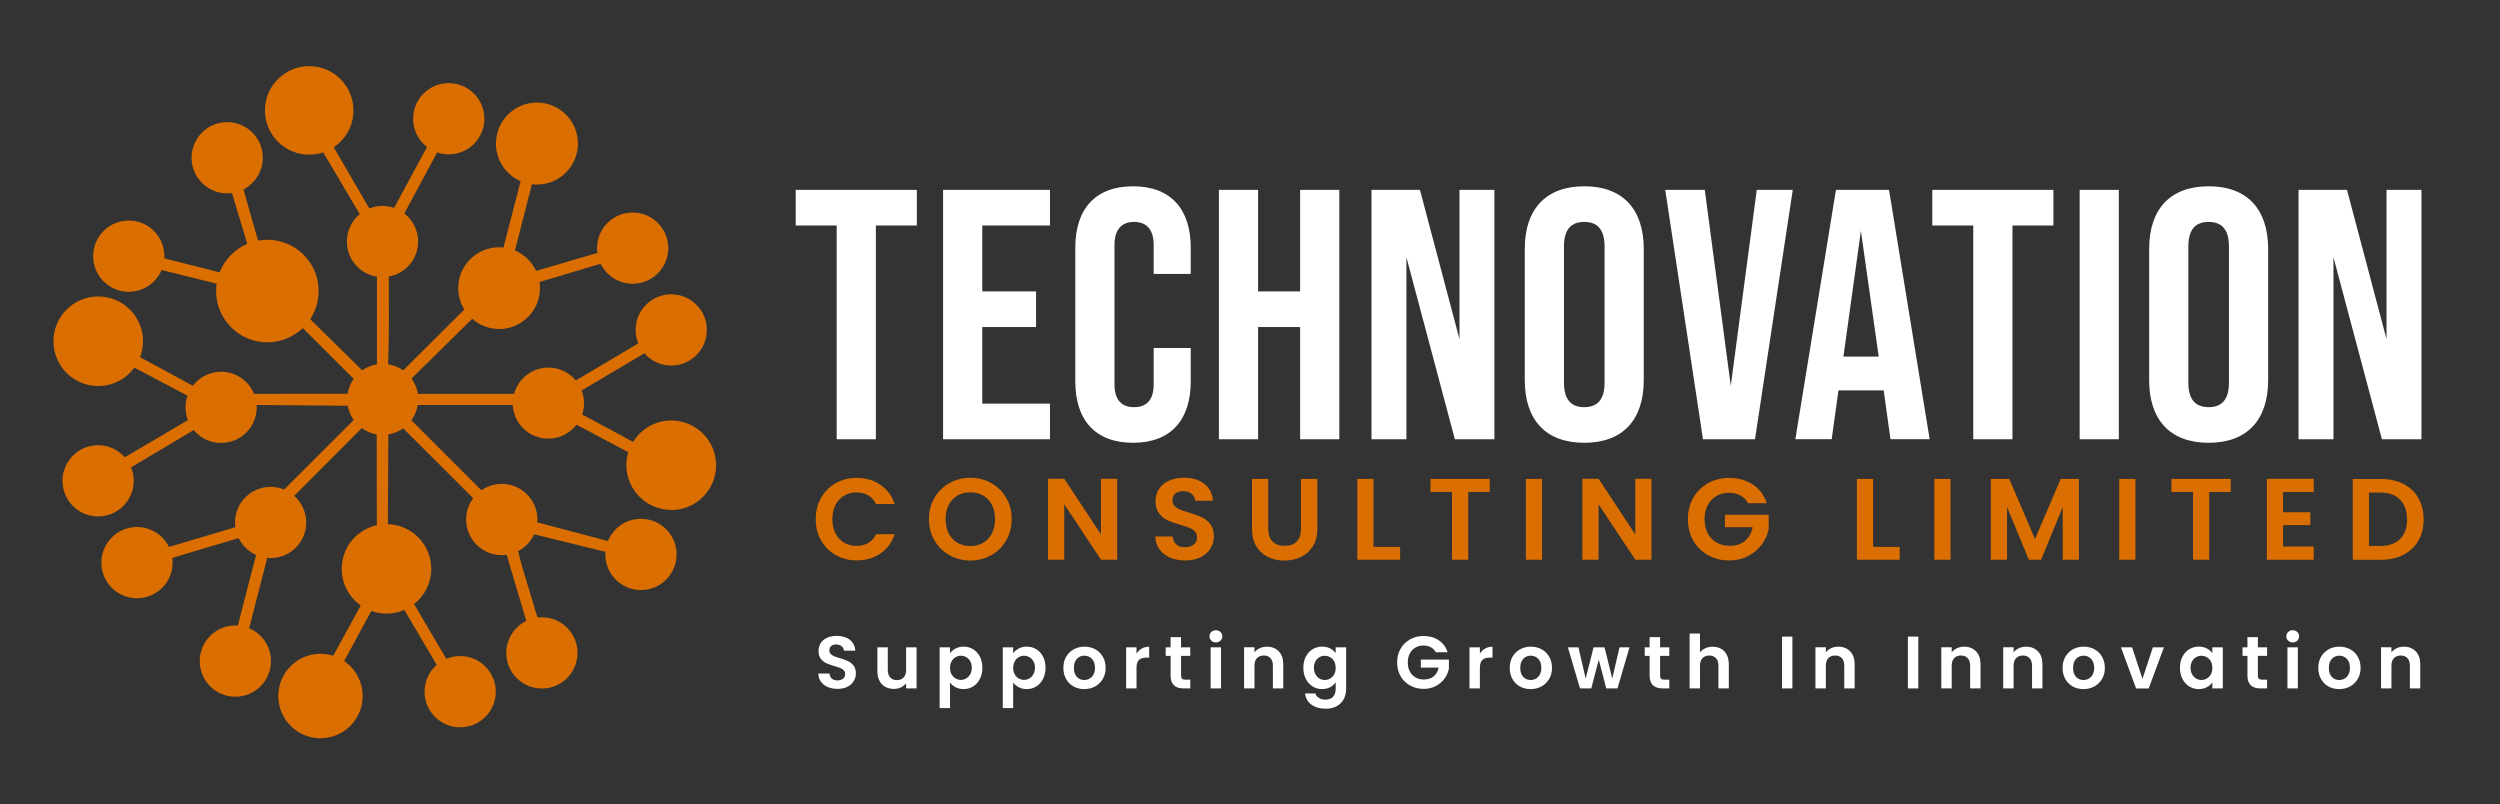 <?xml version="1.0" encoding="UTF-8"?> <svg xmlns="http://www.w3.org/2000/svg" id="Layer_1" data-name="Layer 1" viewBox="0 0 842.11 270.86"><rect x="0" y="0" width="842.11" height="270.86" fill="#333333" stroke="none"/><defs><style> .cls-1 { fill: #fff; } .cls-2 { fill: #da6e00; } </style></defs><g><path class="cls-1" d="M281.83,75.96h-13.8v-12h40.8v12h-13.8v72h-13.2v-72Z"></path><path class="cls-1" d="M317.67,63.96h36v12h-22.8v22.2h18.12v12h-18.12v25.8h22.8v12h-36V63.96Z"></path><path class="cls-1" d="M362.21,128.51v-45.12c0-12.96,6.72-20.64,19.44-20.64s19.44,7.68,19.44,20.64v8.88h-12.48v-9.72c0-5.52-2.64-7.8-6.6-7.8s-6.6,2.28-6.6,7.8v46.92c0,5.52,2.64,7.68,6.6,7.68s6.6-2.16,6.6-7.68v-12.24h12.48v11.28c0,12.96-6.72,20.64-19.44,20.64s-19.44-7.68-19.44-20.64Z"></path><path class="cls-1" d="M410.58,63.96h13.2v34.2h14.16v-34.2h13.2v84h-13.2v-37.8h-14.16v37.8h-13.2V63.96Z"></path><path class="cls-1" d="M461.98,63.96h16.32l13.32,50.28v-50.28h11.76v84h-13.32l-16.32-61.32v61.32h-11.76V63.96Z"></path><path class="cls-1" d="M513.61,128.03v-44.16c0-13.44,7.08-21.12,20.04-21.12s20.04,7.68,20.04,21.12v44.16c0,13.44-7.08,21.12-20.04,21.12s-20.04-7.68-20.04-21.12ZM540.49,128.87v-45.84c0-6-2.64-8.28-6.84-8.28s-6.84,2.28-6.84,8.28v45.84c0,6,2.64,8.28,6.84,8.28s6.84-2.28,6.84-8.28Z"></path><path class="cls-1" d="M560.92,63.96h13.32l8.76,66,8.76-66h12.12l-12.72,84h-17.52l-12.72-84Z"></path><path class="cls-1" d="M634.51,131.51h-15.24l-2.28,16.44h-12.24l13.68-84h17.88l13.68,84h-13.2l-2.28-16.44ZM632.83,120.11l-6-42.36-5.88,42.36h11.88Z"></path><path class="cls-1" d="M664.68,75.96h-13.8v-12h40.8v12h-13.8v72h-13.2v-72Z"></path><path class="cls-1" d="M700.52,63.96h13.2v84h-13.2V63.96Z"></path><path class="cls-1" d="M723.93,128.03v-44.16c0-13.44,7.08-21.12,20.04-21.12s20.04,7.68,20.04,21.12v44.16c0,13.44-7.08,21.12-20.04,21.12s-20.04-7.68-20.04-21.12ZM750.81,128.87v-45.84c0-6-2.64-8.28-6.84-8.28s-6.84,2.28-6.84,8.28v45.84c0,6,2.64,8.28,6.84,8.28s6.84-2.28,6.84-8.28Z"></path><path class="cls-1" d="M774.25,63.96h16.32l13.32,50.28v-50.28h11.76v84h-13.32l-16.32-61.32v61.32h-11.76V63.96Z"></path></g><g><path class="cls-2" d="M276.57,167.69c1.21-2.12,2.86-3.77,4.95-4.95,2.09-1.18,4.44-1.78,7.04-1.78,3.04,0,5.71.78,8,2.34,2.29,1.56,3.89,3.72,4.8,6.47h-6.28c-.62-1.3-1.5-2.27-2.63-2.92-1.13-.65-2.44-.98-3.92-.98-1.59,0-3,.37-4.23,1.11-1.23.74-2.2,1.79-2.89,3.14-.69,1.35-1.03,2.94-1.03,4.76s.34,3.37,1.03,4.74c.69,1.37,1.65,2.42,2.89,3.16,1.23.74,2.65,1.11,4.23,1.11,1.48,0,2.79-.33,3.92-1,1.13-.66,2.01-1.64,2.63-2.94h6.28c-.91,2.78-2.5,4.95-4.78,6.49-2.28,1.55-4.95,2.32-8.01,2.32-2.6,0-4.95-.59-7.04-1.77-2.09-1.18-3.74-2.83-4.95-4.93-1.21-2.11-1.81-4.5-1.81-7.18s.6-5.08,1.81-7.2Z"></path><path class="cls-2" d="M319.84,187.02c-2.13-1.2-3.82-2.85-5.07-4.97s-1.87-4.52-1.87-7.2.62-5.04,1.87-7.16c1.25-2.12,2.94-3.78,5.07-4.97,2.13-1.2,4.47-1.79,7.02-1.79s4.92.6,7.04,1.79c2.12,1.2,3.8,2.85,5.03,4.97,1.23,2.12,1.85,4.5,1.85,7.16s-.62,5.08-1.85,7.2c-1.24,2.12-2.92,3.78-5.05,4.97-2.13,1.2-4.47,1.79-7.02,1.79s-4.89-.6-7.02-1.79ZM331.19,182.83c1.25-.74,2.22-1.8,2.93-3.18s1.05-2.98,1.05-4.8-.35-3.41-1.05-4.78c-.7-1.37-1.68-2.41-2.93-3.14-1.25-.73-2.69-1.09-4.33-1.09s-3.09.37-4.35,1.09c-1.26.73-2.24,1.77-2.94,3.14-.7,1.36-1.05,2.96-1.05,4.78s.35,3.42,1.05,4.8c.7,1.38,1.68,2.44,2.94,3.18,1.26.74,2.71,1.11,4.35,1.11s3.08-.37,4.33-1.11Z"></path><path class="cls-2" d="M376.31,188.54h-5.46l-12.36-18.68v18.68h-5.46v-27.26h5.46l12.36,18.72v-18.72h5.46v27.26Z"></path><path class="cls-2" d="M394.15,187.84c-1.52-.65-2.72-1.58-3.61-2.81-.88-1.22-1.34-2.67-1.37-4.33h5.85c.08,1.12.47,2,1.19,2.65.71.65,1.7.97,2.94.97s2.27-.3,3-.92c.73-.61,1.09-1.41,1.09-2.4,0-.81-.25-1.47-.74-1.99-.49-.52-1.11-.93-1.85-1.23-.74-.3-1.76-.63-3.06-.99-1.77-.52-3.2-1.03-4.31-1.54-1.11-.51-2.05-1.27-2.85-2.3-.79-1.03-1.19-2.4-1.19-4.11,0-1.61.4-3.02,1.21-4.21.81-1.2,1.94-2.11,3.39-2.75,1.46-.64,3.12-.96,4.99-.96,2.81,0,5.09.68,6.84,2.05,1.76,1.37,2.72,3.27,2.91,5.71h-6.01c-.05-.94-.45-1.71-1.19-2.32-.74-.61-1.72-.92-2.94-.92-1.07,0-1.92.27-2.55.82s-.96,1.34-.96,2.38c0,.73.24,1.33.72,1.81.48.48,1.08.87,1.79,1.17.71.3,1.72.64,3.02,1.03,1.77.52,3.21,1.04,4.33,1.56,1.12.52,2.08,1.3,2.89,2.34.81,1.04,1.21,2.41,1.21,4.09,0,1.46-.38,2.81-1.13,4.06-.75,1.25-1.86,2.24-3.31,2.98-1.46.74-3.19,1.11-5.19,1.11-1.9,0-3.61-.33-5.13-.98Z"></path><path class="cls-2" d="M427.2,161.32v16.85c0,1.85.48,3.26,1.44,4.23.96.98,2.31,1.46,4.06,1.46s3.13-.49,4.09-1.46c.96-.97,1.44-2.38,1.44-4.23v-16.85h5.5v16.81c0,2.31-.5,4.27-1.5,5.87-1,1.6-2.34,2.8-4.02,3.61-1.68.81-3.54,1.21-5.6,1.21s-3.87-.4-5.52-1.21-2.96-2.01-3.92-3.61c-.96-1.6-1.44-3.56-1.44-5.87v-16.81h5.46Z"></path><path class="cls-2" d="M462.66,184.21h8.97v4.33h-14.43v-27.22h5.46v22.89Z"></path><path class="cls-2" d="M501.81,161.32v4.41h-7.25v22.81h-5.46v-22.81h-7.25v-4.41h19.97Z"></path><path class="cls-2" d="M519.44,161.32v27.22h-5.46v-27.22h5.46Z"></path><path class="cls-2" d="M556.29,188.54h-5.46l-12.36-18.68v18.68h-5.46v-27.26h5.46l12.36,18.72v-18.72h5.46v27.26Z"></path><path class="cls-2" d="M588.82,169.51c-.62-1.14-1.48-2.01-2.57-2.61-1.09-.6-2.37-.9-3.82-.9-1.61,0-3.04.36-4.29,1.09-1.25.73-2.22,1.77-2.92,3.12-.7,1.35-1.05,2.91-1.05,4.68s.36,3.41,1.07,4.76c.71,1.35,1.71,2.39,2.98,3.12,1.27.73,2.76,1.09,4.45,1.09,2.08,0,3.78-.55,5.11-1.66s2.2-2.65,2.61-4.62h-9.36v-4.17h14.74v4.76c-.36,1.9-1.14,3.65-2.34,5.27-1.2,1.61-2.74,2.91-4.62,3.88-1.89.98-4,1.46-6.34,1.46-2.63,0-5-.59-7.12-1.77-2.12-1.18-3.78-2.83-4.99-4.93-1.21-2.11-1.81-4.5-1.81-7.18s.6-5.08,1.81-7.2c1.21-2.12,2.87-3.77,4.99-4.95,2.12-1.18,4.48-1.78,7.08-1.78,3.07,0,5.73.75,8,2.24s3.82,3.59,4.68,6.3h-6.28Z"></path><path class="cls-2" d="M630.94,184.21h8.97v4.33h-14.43v-27.22h5.46v22.89Z"></path><path class="cls-2" d="M657.03,161.32v27.22h-5.46v-27.22h5.46Z"></path><path class="cls-2" d="M700.28,161.32v27.22h-5.46v-17.71l-7.29,17.71h-4.13l-7.33-17.71v17.71h-5.46v-27.22h6.2l8.66,20.24,8.66-20.24h6.16Z"></path><path class="cls-2" d="M719.31,161.32v27.22h-5.46v-27.22h5.46Z"></path><path class="cls-2" d="M751.41,161.32v4.41h-7.25v22.81h-5.46v-22.81h-7.25v-4.41h19.97Z"></path><path class="cls-2" d="M769.04,165.73v6.82h9.17v4.33h-9.17v7.22h10.33v4.45h-15.79v-27.26h15.79v4.45h-10.33Z"></path><path class="cls-2" d="M809.58,163c2.17,1.12,3.85,2.71,5.03,4.78,1.18,2.07,1.77,4.47,1.77,7.2s-.59,5.12-1.77,7.16c-1.18,2.04-2.86,3.62-5.03,4.74-2.17,1.12-4.69,1.68-7.55,1.68h-9.52v-27.22h9.52c2.86,0,5.38.56,7.55,1.68ZM808.46,181.56c1.56-1.56,2.34-3.76,2.34-6.59s-.78-5.05-2.34-6.65c-1.56-1.6-3.77-2.4-6.63-2.4h-3.86v17.98h3.86c2.86,0,5.07-.78,6.63-2.34Z"></path></g><g><path class="cls-1" d="M278.85,231.44c-.98-.42-1.75-1.02-2.31-1.8-.57-.78-.86-1.71-.88-2.77h3.75c.05.72.3,1.28.76,1.7.46.42,1.09.62,1.89.62s1.46-.2,1.93-.59c.47-.39.7-.9.7-1.54,0-.52-.16-.94-.47-1.27-.32-.33-.71-.6-1.19-.79-.48-.19-1.13-.4-1.96-.64-1.13-.33-2.05-.66-2.76-.99-.71-.32-1.32-.82-1.83-1.47s-.76-1.54-.76-2.64c0-1.03.26-1.93.77-2.7.52-.77,1.24-1.35,2.17-1.76.93-.41,2-.61,3.2-.61,1.8,0,3.26.44,4.39,1.31s1.75,2.1,1.86,3.66h-3.85c-.03-.6-.29-1.1-.76-1.49-.47-.39-1.1-.59-1.89-.59-.68,0-1.23.17-1.64.53-.41.35-.61.86-.61,1.52,0,.47.15.85.46,1.16.31.31.69.56,1.15.75s1.1.41,1.94.66c1.13.33,2.06.67,2.77,1,.72.33,1.33.83,1.85,1.5.52.67.77,1.54.77,2.62,0,.93-.24,1.8-.72,2.6-.48.8-1.19,1.44-2.12,1.91-.93.47-2.04.71-3.33.71-1.22,0-2.31-.21-3.29-.62Z"></path><path class="cls-1" d="M308.74,218.04v13.85h-3.52v-1.75c-.45.6-1.04,1.07-1.76,1.41-.73.34-1.51.51-2.36.51-1.08,0-2.04-.23-2.88-.69-.83-.46-1.49-1.13-1.96-2.02s-.71-1.95-.71-3.19v-8.12h3.5v7.62c0,1.1.27,1.95.82,2.54.55.59,1.3.89,2.25.89s1.73-.3,2.28-.89c.55-.59.82-1.44.82-2.54v-7.62h3.52Z"></path><path class="cls-1" d="M321.88,218.45c.79-.42,1.7-.64,2.71-.64,1.18,0,2.25.29,3.21.88.96.58,1.72,1.41,2.27,2.49.56,1.07.84,2.32.84,3.74s-.28,2.67-.84,3.76c-.56,1.09-1.32,1.94-2.27,2.54-.96.6-2.03.9-3.21.9-1.02,0-1.91-.21-2.69-.62-.77-.42-1.4-.94-1.89-1.58v8.58h-3.5v-20.45h3.5v2c.45-.63,1.07-1.16,1.86-1.59ZM326.83,222.75c-.34-.61-.79-1.07-1.35-1.39-.56-.32-1.16-.48-1.81-.48s-1.23.16-1.79.49c-.56.33-1.01.8-1.35,1.41s-.51,1.34-.51,2.17.17,1.56.51,2.17c.34.62.79,1.09,1.35,1.41.56.32,1.15.49,1.79.49s1.25-.17,1.81-.5c.56-.33,1.01-.81,1.35-1.42.34-.62.51-1.35.51-2.2s-.17-1.55-.51-2.16Z"></path><path class="cls-1" d="M343.15,218.45c.79-.42,1.7-.64,2.71-.64,1.18,0,2.25.29,3.21.88.96.58,1.72,1.41,2.27,2.49.56,1.07.84,2.32.84,3.74s-.28,2.67-.84,3.76c-.56,1.09-1.32,1.94-2.27,2.54-.96.6-2.03.9-3.21.9-1.02,0-1.91-.21-2.69-.62-.77-.42-1.4-.94-1.89-1.58v8.58h-3.5v-20.45h3.5v2c.45-.63,1.07-1.16,1.86-1.59ZM348.1,222.75c-.34-.61-.79-1.07-1.35-1.39-.56-.32-1.16-.48-1.81-.48s-1.23.16-1.79.49c-.56.33-1.01.8-1.35,1.41s-.51,1.34-.51,2.17.17,1.56.51,2.17c.34.62.79,1.09,1.35,1.41.56.32,1.15.49,1.79.49s1.25-.17,1.81-.5c.56-.33,1.01-.81,1.35-1.42.34-.62.51-1.35.51-2.2s-.17-1.55-.51-2.16Z"></path><path class="cls-1" d="M361.61,231.23c-1.07-.59-1.9-1.43-2.51-2.51-.61-1.08-.91-2.33-.91-3.75s.31-2.67.94-3.75c.62-1.08,1.48-1.92,2.56-2.51,1.08-.59,2.29-.89,3.62-.89s2.54.3,3.62.89c1.08.59,1.94,1.43,2.56,2.51.62,1.08.94,2.33.94,3.75s-.32,2.67-.96,3.75c-.64,1.08-1.51,1.92-2.6,2.51-1.09.59-2.31.89-3.66.89s-2.53-.3-3.6-.89ZM367,228.6c.56-.31,1-.77,1.34-1.39.33-.62.5-1.37.5-2.25,0-1.32-.35-2.33-1.04-3.04-.69-.71-1.54-1.06-2.54-1.06s-1.84.35-2.51,1.06c-.68.71-1.01,1.72-1.01,3.04s.33,2.33.99,3.04c.66.71,1.49,1.06,2.49,1.06.63,0,1.23-.15,1.79-.46Z"></path><path class="cls-1" d="M384.6,218.46c.73-.42,1.55-.62,2.49-.62v3.67h-.93c-1.1,0-1.93.26-2.49.78-.56.52-.84,1.42-.84,2.7v6.9h-3.5v-13.85h3.5v2.15c.45-.73,1.04-1.31,1.76-1.72Z"></path><path class="cls-1" d="M397.84,220.92v6.7c0,.47.11.8.34,1.01.22.21.6.31,1.14.31h1.62v2.95h-2.2c-2.95,0-4.43-1.43-4.43-4.3v-6.67h-1.65v-2.88h1.65v-3.42h3.52v3.42h3.1v2.88h-3.1Z"></path><path class="cls-1" d="M408.03,215.8c-.41-.39-.61-.88-.61-1.46s.2-1.07.61-1.46c.41-.39.92-.59,1.54-.59s1.13.2,1.54.59c.41.39.61.88.61,1.46s-.2,1.07-.61,1.46c-.41.39-.92.59-1.54.59s-1.13-.2-1.54-.59ZM411.29,218.04v13.85h-3.5v-13.85h3.5Z"></path><path class="cls-1" d="M430.74,219.4c1.02,1.04,1.52,2.5,1.52,4.36v8.12h-3.5v-7.65c0-1.1-.27-1.95-.82-2.54-.55-.59-1.3-.89-2.25-.89s-1.73.3-2.29.89c-.56.59-.84,1.44-.84,2.54v7.65h-3.5v-13.85h3.5v1.72c.47-.6,1.06-1.07,1.79-1.41s1.52-.51,2.39-.51c1.65,0,2.98.52,4,1.56Z"></path><path class="cls-1" d="M448.06,218.43c.78.41,1.4.94,1.85,1.59v-1.97h3.53v13.95c0,1.28-.26,2.43-.78,3.44-.52,1.01-1.29,1.81-2.32,2.4-1.03.59-2.28.89-3.75.89-1.97,0-3.58-.46-4.84-1.38-1.26-.92-1.97-2.17-2.14-3.75h3.48c.18.63.58,1.14,1.19,1.51.61.38,1.35.56,2.21.56,1.02,0,1.84-.3,2.48-.91.63-.61.95-1.53.95-2.76v-2.15c-.45.65-1.07,1.19-1.86,1.62s-1.7.65-2.71.65c-1.17,0-2.23-.3-3.2-.9-.97-.6-1.73-1.45-2.29-2.54s-.84-2.35-.84-3.76.28-2.64.84-3.73c.56-1.08,1.32-1.92,2.28-2.5.96-.58,2.03-.88,3.21-.88,1.03,0,1.94.21,2.72.61ZM449.41,222.78c-.33-.61-.78-1.08-1.35-1.4-.57-.32-1.17-.49-1.83-.49s-1.25.16-1.8.48-1,.78-1.34,1.39c-.34.61-.51,1.33-.51,2.16s.17,1.56.51,2.19.79,1.1,1.35,1.44c.56.33,1.15.5,1.79.5s1.26-.16,1.83-.49c.57-.33,1.02-.79,1.35-1.4.33-.61.5-1.34.5-2.19s-.17-1.58-.5-2.19Z"></path><path class="cls-1" d="M483.61,219.69c-.4-.73-.95-1.29-1.65-1.67-.7-.38-1.52-.58-2.45-.58-1.03,0-1.95.23-2.75.7-.8.47-1.43,1.13-1.88,2-.45.87-.68,1.87-.68,3s.23,2.18.69,3.05c.46.87,1.1,1.53,1.91,2,.82.47,1.77.7,2.85.7,1.33,0,2.42-.35,3.28-1.06.85-.71,1.41-1.7,1.67-2.96h-6v-2.68h9.45v3.05c-.23,1.22-.73,2.34-1.5,3.38s-1.75,1.86-2.96,2.49-2.56.94-4.06.94c-1.68,0-3.2-.38-4.56-1.14-1.36-.76-2.42-1.81-3.2-3.16-.77-1.35-1.16-2.88-1.16-4.6s.39-3.25,1.16-4.61c.78-1.36,1.84-2.42,3.2-3.17s2.87-1.14,4.54-1.14c1.97,0,3.67.48,5.12,1.44,1.45.96,2.45,2.3,3,4.04h-4.03Z"></path><path class="cls-1" d="M500.25,218.46c.73-.42,1.55-.62,2.49-.62v3.67h-.92c-1.1,0-1.93.26-2.49.78s-.84,1.42-.84,2.7v6.9h-3.5v-13.85h3.5v2.15c.45-.73,1.04-1.31,1.76-1.72Z"></path><path class="cls-1" d="M511.96,231.23c-1.07-.59-1.9-1.43-2.51-2.51-.61-1.08-.91-2.33-.91-3.75s.31-2.67.94-3.75c.62-1.08,1.48-1.92,2.56-2.51,1.08-.59,2.29-.89,3.62-.89s2.54.3,3.62.89c1.08.59,1.94,1.43,2.56,2.51.62,1.08.94,2.33.94,3.75s-.32,2.67-.96,3.75c-.64,1.08-1.51,1.92-2.6,2.51s-2.31.89-3.66.89-2.53-.3-3.6-.89ZM517.35,228.6c.56-.31,1-.77,1.34-1.39.33-.62.5-1.37.5-2.25,0-1.32-.35-2.33-1.04-3.04-.69-.71-1.54-1.06-2.54-1.06s-1.84.35-2.51,1.06c-.67.71-1.01,1.72-1.01,3.04s.33,2.33.99,3.04c.66.71,1.49,1.06,2.49,1.06.63,0,1.23-.15,1.79-.46Z"></path><path class="cls-1" d="M548.89,218.04l-4.05,13.85h-3.78l-2.52-9.67-2.53,9.67h-3.8l-4.08-13.85h3.55l2.45,10.55,2.65-10.55h3.7l2.6,10.52,2.45-10.52h3.35Z"></path><path class="cls-1" d="M559.19,220.92v6.7c0,.47.11.8.34,1.01.22.21.6.31,1.14.31h1.62v2.95h-2.2c-2.95,0-4.42-1.43-4.42-4.3v-6.67h-1.65v-2.88h1.65v-3.42h3.52v3.42h3.1v2.88h-3.1Z"></path><path class="cls-1" d="M579.74,218.53c.82.46,1.45,1.13,1.91,2.03s.69,1.96.69,3.21v8.12h-3.5v-7.65c0-1.1-.27-1.95-.83-2.54-.55-.59-1.3-.89-2.25-.89s-1.73.3-2.29.89c-.56.59-.84,1.44-.84,2.54v7.65h-3.5v-18.5h3.5v6.38c.45-.6,1.05-1.07,1.8-1.41s1.58-.51,2.5-.51c1.05,0,1.98.23,2.8.69Z"></path><path class="cls-1" d="M603.76,214.44v17.45h-3.5v-17.45h3.5Z"></path><path class="cls-1" d="M623.21,219.4c1.02,1.04,1.52,2.5,1.52,4.36v8.12h-3.5v-7.65c0-1.1-.27-1.95-.83-2.54-.55-.59-1.3-.89-2.25-.89s-1.73.3-2.29.89c-.56.59-.84,1.44-.84,2.54v7.65h-3.5v-13.85h3.5v1.72c.47-.6,1.06-1.07,1.79-1.41.72-.34,1.52-.51,2.39-.51,1.65,0,2.98.52,4,1.56Z"></path><path class="cls-1" d="M646.16,214.44v17.45h-3.5v-17.45h3.5Z"></path><path class="cls-1" d="M665.61,219.4c1.02,1.04,1.52,2.5,1.52,4.36v8.12h-3.5v-7.65c0-1.1-.27-1.95-.83-2.54-.55-.59-1.3-.89-2.25-.89s-1.73.3-2.29.89c-.56.59-.84,1.44-.84,2.54v7.65h-3.5v-13.85h3.5v1.72c.47-.6,1.06-1.07,1.79-1.41.72-.34,1.52-.51,2.39-.51,1.65,0,2.98.52,4,1.56Z"></path><path class="cls-1" d="M686.46,219.4c1.02,1.04,1.52,2.5,1.52,4.36v8.12h-3.5v-7.65c0-1.1-.27-1.95-.83-2.54-.55-.59-1.3-.89-2.25-.89s-1.73.3-2.29.89c-.56.59-.84,1.44-.84,2.54v7.65h-3.5v-13.85h3.5v1.72c.47-.6,1.06-1.07,1.79-1.41.72-.34,1.52-.51,2.39-.51,1.65,0,2.98.52,4,1.56Z"></path><path class="cls-1" d="M698.19,231.23c-1.07-.59-1.9-1.43-2.51-2.51-.61-1.08-.91-2.33-.91-3.75s.31-2.67.94-3.75c.62-1.08,1.48-1.92,2.56-2.51,1.08-.59,2.29-.89,3.62-.89s2.54.3,3.62.89c1.08.59,1.94,1.43,2.56,2.51.62,1.08.94,2.33.94,3.75s-.32,2.67-.96,3.75c-.64,1.08-1.51,1.92-2.6,2.51s-2.31.89-3.66.89-2.53-.3-3.6-.89ZM703.57,228.6c.56-.31,1-.77,1.34-1.39.33-.62.5-1.37.5-2.25,0-1.32-.35-2.33-1.04-3.04-.69-.71-1.54-1.06-2.54-1.06s-1.84.35-2.51,1.06c-.67.71-1.01,1.72-1.01,3.04s.33,2.33.99,3.04c.66.71,1.49,1.06,2.49,1.06.63,0,1.23-.15,1.79-.46Z"></path><path class="cls-1" d="M721.68,228.67l3.5-10.62h3.72l-5.12,13.85h-4.25l-5.1-13.85h3.75l3.5,10.62Z"></path><path class="cls-1" d="M735.15,221.19c.56-1.08,1.32-1.92,2.28-2.5.96-.58,2.03-.88,3.21-.88,1.03,0,1.94.21,2.71.62.78.42,1.4.94,1.86,1.58v-1.97h3.53v13.85h-3.53v-2.02c-.45.65-1.07,1.19-1.86,1.61s-1.7.64-2.74.64c-1.17,0-2.23-.3-3.19-.9-.96-.6-1.72-1.45-2.28-2.54s-.84-2.35-.84-3.76.28-2.64.84-3.73ZM744.71,222.78c-.33-.61-.78-1.08-1.35-1.4-.57-.32-1.17-.49-1.83-.49s-1.25.16-1.8.48-1,.78-1.34,1.39c-.34.61-.51,1.33-.51,2.16s.17,1.56.51,2.19.79,1.1,1.35,1.44c.56.33,1.15.5,1.79.5s1.26-.16,1.83-.49c.57-.33,1.02-.79,1.35-1.4.33-.61.5-1.34.5-2.19s-.17-1.58-.5-2.19Z"></path><path class="cls-1" d="M760.56,220.92v6.7c0,.47.11.8.34,1.01.22.21.6.31,1.14.31h1.62v2.95h-2.2c-2.95,0-4.42-1.43-4.42-4.3v-6.67h-1.65v-2.88h1.65v-3.42h3.52v3.42h3.1v2.88h-3.1Z"></path><path class="cls-1" d="M770.75,215.8c-.41-.39-.61-.88-.61-1.46s.2-1.07.61-1.46c.41-.39.92-.59,1.54-.59s1.13.2,1.54.59c.41.39.61.88.61,1.46s-.21,1.07-.61,1.46-.92.59-1.54.59-1.13-.2-1.54-.59ZM774.01,218.04v13.85h-3.5v-13.85h3.5Z"></path><path class="cls-1" d="M784.33,231.23c-1.07-.59-1.9-1.43-2.51-2.51-.61-1.08-.91-2.33-.91-3.75s.31-2.67.94-3.75c.62-1.08,1.48-1.92,2.56-2.51,1.08-.59,2.29-.89,3.62-.89s2.54.3,3.62.89c1.08.59,1.94,1.43,2.56,2.51.62,1.08.94,2.33.94,3.75s-.32,2.67-.96,3.75c-.64,1.08-1.51,1.92-2.6,2.51s-2.31.89-3.66.89-2.53-.3-3.6-.89ZM789.72,228.6c.56-.31,1-.77,1.34-1.39.33-.62.5-1.37.5-2.25,0-1.32-.35-2.33-1.04-3.04-.69-.71-1.54-1.06-2.54-1.06s-1.84.35-2.51,1.06c-.67.71-1.01,1.72-1.01,3.04s.33,2.33.99,3.04c.66.71,1.49,1.06,2.49,1.06.63,0,1.23-.15,1.79-.46Z"></path><path class="cls-1" d="M813.73,219.4c1.02,1.04,1.52,2.5,1.52,4.36v8.12h-3.5v-7.65c0-1.1-.27-1.95-.83-2.54-.55-.59-1.3-.89-2.25-.89s-1.73.3-2.29.89c-.56.59-.84,1.44-.84,2.54v7.65h-3.5v-13.85h3.5v1.72c.47-.6,1.06-1.07,1.79-1.41.72-.34,1.52-.51,2.39-.51,1.65,0,2.98.52,4,1.56Z"></path></g><path class="cls-2" d="M226.12,171.81c8.33,0,15.09-6.76,15.09-15.09s-6.76-15.09-15.09-15.09c-5.44,0-10.2,2.89-12.85,7.21-.02,0-.03,0-.05-.02-1.59-.92-14.67-7.89-17.12-9.19.4-1.2.63-2.48.63-3.82,0-1.51-.29-2.95-.8-4.29l21.13-12.52c2.2,2.52,5.43,4.13,9.04,4.13,6.63,0,12-5.37,12-12s-5.37-12-12-12-12,5.37-12,12c0,1.61.32,3.14.9,4.54l-20.87,12.38c-.08.02-.16.01-.25,0-2.2-2.59-5.48-4.24-9.14-4.24-5.53,0-10.18,3.75-11.57,8.85h-32.39c-.3-1.9-1.05-3.66-2.14-5.16l20.41-20.12c2.42,2.13,5.6,3.44,9.08,3.44,7.6,0,13.76-6.16,13.76-13.76,0-.7-.07-1.39-.17-2.06l20.26-6.07c.16,0,.32.08.48.18,2,3.84,6.01,6.47,10.64,6.47,6.63,0,12-5.37,12-12s-5.37-12-12-12-12,5.37-12,12c0,.55.05,1.09.12,1.62l-20.63,6.05c-1.44-3.08-3.98-5.55-7.13-6.88l5.71-22.31c.56.07,1.12.11,1.69.11,7.63,0,13.81-6.18,13.81-13.81s-6.18-13.81-13.81-13.81-13.81,6.18-13.81,13.81c0,5.68,3.43,10.55,8.32,12.67l-5.79,22.34c-.48-.05-.97-.08-1.47-.08-7.6,0-13.76,6.16-13.76,13.76,0,2.65.76,5.11,2.05,7.21l-20.57,20.49c-1.49-1.05-3.22-1.76-5.1-2.05.38-9.81.23-19.69.23-29.54,0,0,0,0,.01,0,5.61-1.01,9.87-5.9,9.87-11.8,0-3.83-1.8-7.24-4.6-9.43-.01-.02-.03-.04-.04-.06l10.89-20.22c.06-.11.12-.21.18-.3,1.22.42,2.52.65,3.88.65,6.63,0,12-5.37,12-12s-5.37-12-12-12-12,5.37-12,12c0,3.87,1.84,7.3,4.68,9.5-.11.22-.24.47-.42.79l-10.66,19.73c-1.23-.42-2.54-.66-3.91-.66-1.57,0-3.07.31-4.44.86l-11.98-20.62c4-2.67,6.64-7.23,6.64-12.41,0-8.24-6.68-14.91-14.91-14.91s-14.91,6.68-14.91,14.91,6.68,14.91,14.91,14.91c1.65,0,3.23-.28,4.72-.77l12.21,20.63c.04.07.06.13.08.19-2.64,2.2-4.32,5.51-4.32,9.21,0,5.99,4.39,10.93,10.12,11.84v29.52s-.02,0-.02,0c-1.82.3-3.49,1-4.94,2.02l-17.39-17.11s-.08-.08-.12-.12c1.79-2.72,2.84-5.98,2.84-9.48,0-9.54-7.74-17.28-17.28-17.28-1.07,0-2.12.11-3.14.3l-4.9-17.25c3.87-1.99,6.51-6.02,6.51-10.66,0-6.63-5.37-12-12-12s-12,5.37-12,12,5.37,12,12,12c.53,0,1.05-.05,1.56-.11.02,0,.04,0,.06.01l4.99,16.63c.06.22.09.36.11.48-4.23,1.82-7.58,5.28-9.27,9.58l-18.44-4.66c-.07-.02-.13-.05-.2-.08.01-.23.04-.46.04-.7,0-6.63-5.37-12-12-12s-12,5.37-12,12,5.37,12,12,12c4.97,0,9.24-3.02,11.06-7.33l18.55,4.58c-.12.82-.2,1.64-.2,2.49,0,9.54,7.74,17.28,17.28,17.28,4.38,0,8.37-1.65,11.42-4.34.17-.14.35-.28.52-.43l17.04,16.97c.03.05.03.11.04.16-1.01,1.44-1.7,3.12-2,4.93-.04.01-.07.04-.11.04l-31.05.03c-.13,0-.23,0-.34-.01-1.8-4.36-6.09-7.44-11.1-7.44-3.87,0-7.31,1.84-9.5,4.69-.17-.08-.32-.14-.51-.23l-17.29-9.37c.63-1.67,1-3.47,1-5.36,0-8.33-6.76-15.09-15.09-15.09s-15.09,6.76-15.09,15.09,6.76,15.09,15.09,15.09c5.01,0,9.43-2.45,12.17-6.2l17.31,9.15.58.3c-.43,1.23-.67,2.55-.67,3.92,0,1.52.3,2.98.81,4.32l-21.26,12.5c-2.2-2.49-5.41-4.07-8.99-4.07-6.63,0-12,5.37-12,12s5.37,12,12,12,12-5.37,12-12c0-1.6-.32-3.13-.89-4.53l21.09-12.56c2.2,2.65,5.52,4.34,9.24,4.34,6.63,0,12-5.37,12-12,0-.27-.02-.52-.04-.79l30.68.26c.32,1.77,1.03,3.39,2.03,4.8l-.25.25-23.06,23.03c-.08.04-.17.06-.27.08-1.37-.54-2.85-.85-4.41-.85-6.63,0-12,5.37-12,12,0,.54.05,1.07.12,1.59l-22.17,6.6c-.09,0-.18-.03-.27-.07-1.98-3.91-6.02-6.59-10.7-6.59-6.63,0-12,5.37-12,12s5.37,12,12,12,12-5.37,12-12c0-.54-.05-1.07-.12-1.6l22.15-6.6c.09,0,.21.08.33.19,1.25,2.41,3.28,4.33,5.77,5.44-.67,2.56-5.37,20.46-6.16,23.78-.28-.02-.56-.04-.84-.04-6.63,0-12,5.37-12,12s5.37,12,12,12,12-5.37,12-12c0-4.98-3.03-9.25-7.35-11.07l6.09-23.69c.38.04.76.06,1.14.06,6.63,0,12-5.37,12-12,0-3.57-1.57-6.77-4.05-8.97l22.65-22.72.09-.09c1.47,1.07,3.18,1.81,5.04,2.12l.05,30.56c-6.77,1.49-11.83,7.51-11.83,14.73,0,5.1,2.54,9.6,6.41,12.33l-9.27,16.94c-1.35-.43-2.79-.66-4.29-.66-7.85,0-14.22,6.37-14.22,14.22s6.37,14.22,14.22,14.22c7.23,0,13.18-5.4,14.09-12.38,0-.01,0-.02,0-.04.03-.23.05-.47.07-.71.03-.36.05-.71.05-1.08,0,0,0-.01,0-.02s0-.02,0-.02c0-.45-.02-.91-.07-1.37,0-.04,0-.09-.01-.13-.04-.31-.08-.62-.14-.94-.67-3.86-2.89-7.19-6.01-9.31l9.14-16.88c1.6.58,3.31.91,5.11.91,2.14,0,4.17-.45,6.02-1.25,0,0,0,0,0,0l10.9,18.52c-2.51,2.2-4.1,5.42-4.1,9.02,0,6.63,5.37,12,12,12s12-5.37,12-12-5.37-12-12-12c-1.66,0-3.24.34-4.67.94l-10.85-18.44s0,0,0-.01c3.52-2.76,5.78-7.04,5.78-11.86,0-8.17-6.5-14.81-14.62-15.07l.17-30.21c1.84-.3,3.54-1.01,5-2.05h.01s23.35,23.33,23.35,23.33l.14.33c-1.44,1.98-2.3,4.41-2.3,7.05,0,6.63,5.37,12,12,12,.56,0,1.11-.05,1.65-.13l6.6,22.29c-3.98,1.95-6.73,6.03-6.73,10.77,0,6.63,5.37,12,12,12s12-5.37,12-12-5.37-12-12-12c-.2,0-.39.02-.59.03-.31-.03-.63-.05-.95-.06-2.08-7.42-4.68-14.79-6.48-22.24,2.38-1.23,4.29-3.24,5.41-5.69l24.02,5.92c-.02.29-.04.58-.04.87,0,6.63,5.37,12,12,12s12-5.37,12-12-5.37-12-12-12c-5.03,0-9.33,3.1-11.11,7.48l-23.76-6.27s-.04-.05-.06-.08c.02-.3.05-.59.05-.9,0-6.63-5.37-12-12-12-2.48,0-4.79.75-6.71,2.05-.12.02-.22.03-.27,0l-23.19-23.19c-.1-.11-.18-.21-.26-.32,1.08-1.49,1.82-3.22,2.12-5.11h31.99c.35,6.32,5.56,11.34,11.97,11.34,3.88,0,7.31-1.85,9.51-4.7l17.44,9.26c-.41,1.38-.64,2.83-.64,4.35,0,8.33,6.76,15.09,15.09,15.09Z"></path></svg> 
